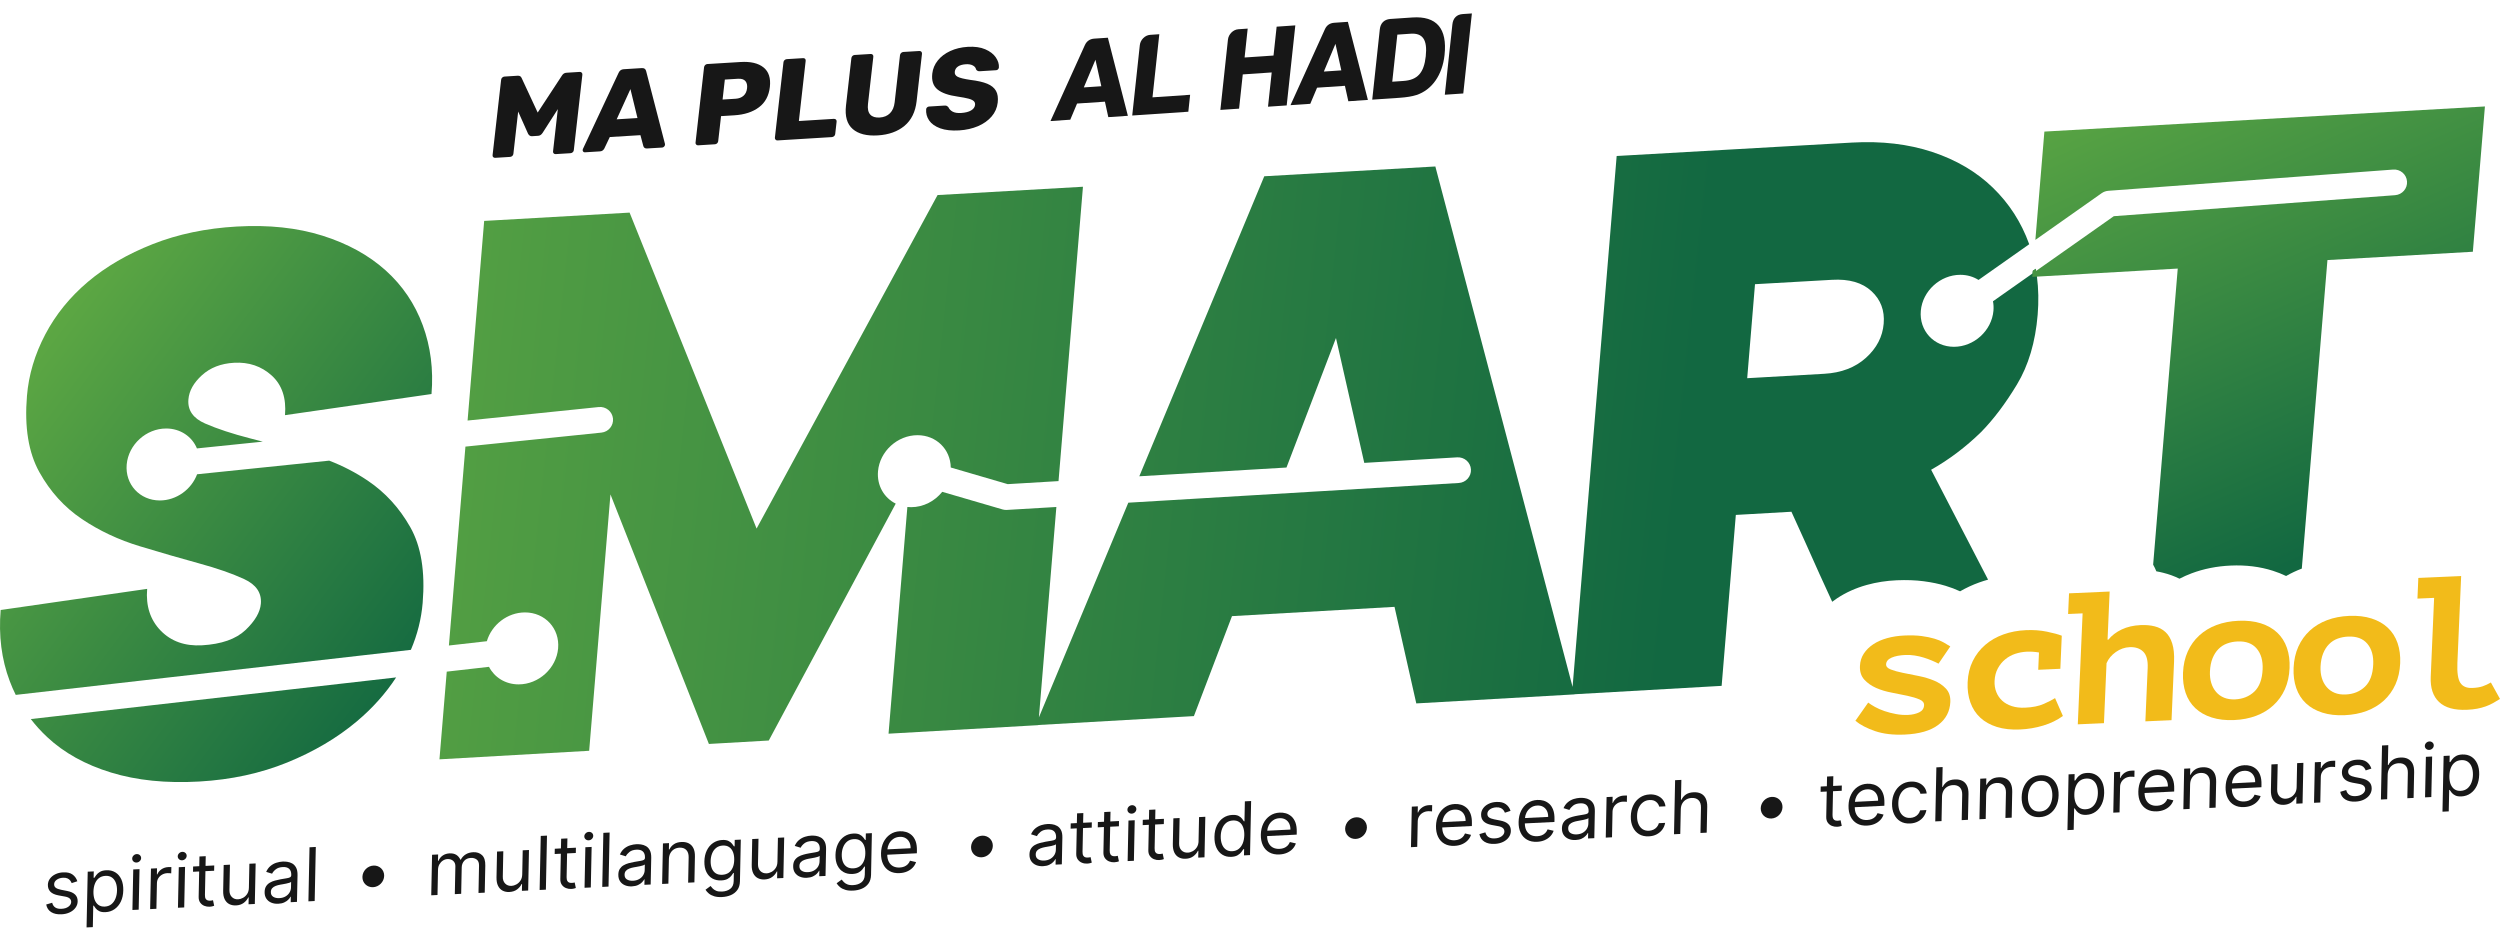 <svg width="93" height="35" viewBox="0 0 93 35" fill="none" xmlns="http://www.w3.org/2000/svg">
<g clip-path="url(#clip0_101_80)">
<path d="M2.494 33.143L2.27 33.099C2.181 33.081 2.116 33.057 2.075 33.025C2.033 32.994 2.013 32.95 2.014 32.892C2.016 32.827 2.047 32.772 2.11 32.727C2.172 32.682 2.25 32.657 2.343 32.652C2.41 32.649 2.466 32.657 2.509 32.676C2.552 32.696 2.586 32.721 2.61 32.753C2.635 32.785 2.654 32.818 2.666 32.852L2.877 32.783C2.843 32.677 2.783 32.594 2.699 32.533C2.614 32.471 2.497 32.444 2.347 32.452C2.24 32.457 2.145 32.48 2.06 32.522C1.975 32.563 1.908 32.618 1.858 32.686C1.808 32.754 1.783 32.83 1.781 32.915C1.779 33.019 1.81 33.104 1.873 33.17C1.936 33.236 2.037 33.282 2.175 33.308L2.427 33.354C2.503 33.368 2.559 33.392 2.595 33.426C2.631 33.46 2.649 33.503 2.648 33.555C2.646 33.62 2.613 33.677 2.548 33.726C2.483 33.776 2.396 33.803 2.287 33.808C2.192 33.813 2.115 33.797 2.057 33.759C1.999 33.721 1.96 33.662 1.941 33.582L1.719 33.648C1.743 33.775 1.805 33.869 1.905 33.931C2.005 33.993 2.132 34.02 2.287 34.012C2.405 34.007 2.509 33.982 2.598 33.938C2.688 33.895 2.758 33.837 2.809 33.767C2.861 33.696 2.887 33.618 2.889 33.532C2.891 33.426 2.859 33.342 2.794 33.278C2.729 33.214 2.629 33.169 2.494 33.143Z" fill="#171717"/>
<path d="M4.29 32.452C4.194 32.393 4.082 32.367 3.954 32.373C3.855 32.378 3.777 32.398 3.719 32.433C3.66 32.468 3.616 32.507 3.584 32.549C3.553 32.592 3.528 32.627 3.51 32.654L3.483 32.655L3.488 32.416L3.263 32.426L3.22 34.5L3.453 34.489L3.469 33.691L3.489 33.691C3.506 33.717 3.53 33.751 3.56 33.791C3.591 33.831 3.635 33.865 3.693 33.895C3.751 33.924 3.829 33.937 3.926 33.932C4.053 33.926 4.165 33.888 4.263 33.82C4.361 33.751 4.439 33.657 4.496 33.538C4.553 33.418 4.583 33.279 4.586 33.119C4.589 32.96 4.565 32.824 4.513 32.71C4.46 32.597 4.386 32.51 4.29 32.452ZM4.297 33.421C4.262 33.51 4.211 33.582 4.145 33.636C4.078 33.691 3.996 33.72 3.899 33.725C3.805 33.73 3.727 33.709 3.663 33.664C3.6 33.618 3.552 33.553 3.52 33.468C3.489 33.383 3.474 33.283 3.476 33.169C3.479 33.057 3.497 32.957 3.532 32.871C3.566 32.784 3.616 32.716 3.682 32.665C3.747 32.615 3.827 32.587 3.922 32.582C4.021 32.577 4.102 32.598 4.167 32.645C4.231 32.692 4.279 32.758 4.31 32.841C4.341 32.925 4.355 33.02 4.353 33.126C4.351 33.233 4.332 33.332 4.297 33.421Z" fill="#171717"/>
<path d="M4.926 33.851L5.159 33.84L5.19 32.332L4.957 32.343L4.926 33.851Z" fill="#171717"/>
<path d="M5.087 31.772C5.041 31.774 5.002 31.791 4.969 31.824C4.936 31.856 4.919 31.894 4.918 31.937C4.917 31.981 4.932 32.017 4.964 32.046C4.996 32.075 5.035 32.089 5.08 32.086C5.126 32.084 5.165 32.067 5.198 32.034C5.232 32.002 5.249 31.964 5.25 31.921C5.25 31.878 5.235 31.842 5.203 31.812C5.171 31.783 5.132 31.77 5.087 31.772V31.772Z" fill="#171717"/>
<path d="M6.253 32.256C6.162 32.261 6.08 32.288 6.006 32.338C5.933 32.388 5.882 32.451 5.853 32.527L5.837 32.528L5.841 32.3L5.616 32.311L5.585 33.819L5.818 33.807L5.838 32.853C5.839 32.785 5.857 32.723 5.891 32.668C5.926 32.613 5.972 32.569 6.03 32.536C6.088 32.503 6.154 32.484 6.228 32.481C6.259 32.479 6.288 32.48 6.316 32.483C6.344 32.486 6.362 32.488 6.37 32.489L6.375 32.254C6.362 32.253 6.342 32.253 6.317 32.254C6.291 32.254 6.27 32.255 6.253 32.256Z" fill="#171717"/>
<path d="M6.781 31.689C6.736 31.691 6.696 31.708 6.663 31.741C6.63 31.773 6.613 31.811 6.612 31.854C6.611 31.897 6.627 31.933 6.659 31.963C6.691 31.992 6.729 32.005 6.775 32.003C6.82 32.001 6.859 31.983 6.893 31.951C6.926 31.919 6.943 31.881 6.944 31.838C6.945 31.795 6.929 31.758 6.897 31.729C6.865 31.7 6.827 31.687 6.781 31.689V31.689Z" fill="#171717"/>
<path d="M6.62 33.768L6.853 33.757L6.884 32.248L6.651 32.26L6.62 33.768Z" fill="#171717"/>
<path d="M7.884 33.498C7.867 33.501 7.846 33.504 7.821 33.505C7.786 33.507 7.754 33.503 7.724 33.494C7.693 33.485 7.669 33.464 7.65 33.433C7.631 33.401 7.623 33.353 7.624 33.287L7.642 32.407L7.966 32.392L7.97 32.195L7.646 32.211L7.653 31.85L7.42 31.861L7.413 32.222L7.184 32.234L7.18 32.43L7.409 32.419L7.39 33.361C7.388 33.449 7.407 33.521 7.447 33.576C7.487 33.632 7.538 33.672 7.6 33.697C7.663 33.722 7.727 33.733 7.793 33.73C7.836 33.728 7.872 33.723 7.9 33.715C7.929 33.708 7.951 33.7 7.967 33.694L7.924 33.488C7.914 33.491 7.901 33.494 7.884 33.497L7.884 33.498Z" fill="#171717"/>
<path d="M9.259 33.022C9.257 33.117 9.235 33.195 9.192 33.258C9.15 33.321 9.098 33.369 9.037 33.401C8.977 33.434 8.917 33.451 8.859 33.454C8.763 33.459 8.684 33.43 8.623 33.367C8.562 33.305 8.533 33.219 8.535 33.109L8.554 32.166L8.321 32.178L8.302 33.136C8.299 33.264 8.318 33.37 8.358 33.452C8.399 33.534 8.455 33.594 8.528 33.632C8.601 33.669 8.685 33.686 8.779 33.682C8.894 33.676 8.989 33.645 9.065 33.588C9.141 33.531 9.198 33.463 9.235 33.385L9.251 33.384L9.246 33.639L9.479 33.628L9.51 32.12L9.277 32.131L9.259 33.022Z" fill="#171717"/>
<path d="M10.869 32.12C10.81 32.088 10.749 32.068 10.685 32.059C10.622 32.051 10.566 32.048 10.518 32.05C10.441 32.054 10.364 32.068 10.284 32.093C10.205 32.117 10.132 32.157 10.065 32.212C9.998 32.266 9.944 32.34 9.902 32.434L10.122 32.501C10.148 32.445 10.194 32.391 10.258 32.34C10.322 32.288 10.41 32.26 10.521 32.254C10.629 32.249 10.708 32.272 10.76 32.323C10.812 32.374 10.837 32.448 10.835 32.545V32.553C10.834 32.59 10.82 32.617 10.793 32.633C10.766 32.65 10.724 32.662 10.666 32.671C10.608 32.681 10.534 32.693 10.441 32.709C10.37 32.722 10.3 32.738 10.23 32.757C10.161 32.775 10.097 32.801 10.039 32.835C9.981 32.868 9.935 32.913 9.899 32.969C9.864 33.025 9.845 33.096 9.844 33.182C9.842 33.28 9.863 33.362 9.908 33.429C9.952 33.496 10.013 33.546 10.091 33.578C10.168 33.611 10.255 33.624 10.351 33.62C10.439 33.615 10.514 33.599 10.576 33.569C10.638 33.54 10.688 33.506 10.725 33.467C10.763 33.428 10.79 33.392 10.806 33.358L10.818 33.358L10.814 33.562L11.047 33.55L11.068 32.557C11.07 32.437 11.052 32.343 11.014 32.273C10.976 32.204 10.928 32.153 10.869 32.12L10.869 32.12ZM10.825 33.016C10.824 33.079 10.806 33.14 10.773 33.198C10.739 33.257 10.69 33.306 10.625 33.345C10.561 33.384 10.483 33.406 10.391 33.41C10.298 33.415 10.222 33.398 10.163 33.36C10.103 33.322 10.074 33.263 10.076 33.182C10.077 33.123 10.094 33.076 10.127 33.04C10.159 33.004 10.202 32.976 10.255 32.956C10.307 32.936 10.364 32.921 10.425 32.91C10.45 32.906 10.483 32.9 10.523 32.893C10.564 32.886 10.606 32.878 10.649 32.869C10.692 32.86 10.731 32.85 10.764 32.839C10.798 32.828 10.819 32.816 10.829 32.804L10.825 33.016Z" fill="#171717"/>
<path d="M11.473 33.53L11.706 33.518L11.748 31.507L11.514 31.519L11.473 33.53Z" fill="#171717"/>
<path d="M17.602 31.702C17.493 31.708 17.4 31.735 17.321 31.785C17.242 31.835 17.183 31.9 17.142 31.98L17.127 31.981C17.091 31.902 17.04 31.842 16.974 31.8C16.908 31.759 16.825 31.741 16.725 31.745C16.627 31.75 16.541 31.777 16.47 31.825C16.399 31.874 16.346 31.939 16.313 32.021L16.293 32.022L16.298 31.786L16.073 31.797L16.042 33.305L16.275 33.294L16.294 32.351C16.296 32.277 16.313 32.211 16.346 32.153C16.38 32.095 16.422 32.048 16.475 32.014C16.528 31.979 16.585 31.96 16.646 31.957C16.734 31.953 16.805 31.976 16.86 32.026C16.915 32.076 16.942 32.143 16.94 32.229L16.919 33.262L17.156 33.25L17.176 32.268C17.178 32.171 17.209 32.089 17.269 32.022C17.329 31.955 17.412 31.919 17.518 31.914C17.602 31.91 17.673 31.93 17.733 31.975C17.794 32.02 17.823 32.098 17.82 32.209L17.8 33.218L18.032 33.207L18.053 32.198C18.057 32.021 18.017 31.892 17.932 31.812C17.847 31.732 17.737 31.695 17.602 31.702L17.602 31.702Z" fill="#171717"/>
<path d="M19.427 32.523C19.425 32.617 19.404 32.696 19.361 32.759C19.319 32.822 19.267 32.869 19.206 32.902C19.145 32.934 19.086 32.952 19.028 32.955C18.931 32.959 18.852 32.93 18.792 32.868C18.731 32.806 18.701 32.719 18.704 32.61L18.723 31.667L18.49 31.678L18.47 32.637C18.468 32.765 18.486 32.87 18.527 32.952C18.567 33.034 18.624 33.094 18.697 33.132C18.77 33.17 18.854 33.187 18.948 33.182C19.063 33.176 19.158 33.145 19.234 33.088C19.31 33.031 19.367 32.964 19.404 32.885L19.42 32.884L19.415 33.139L19.648 33.128L19.678 31.62L19.445 31.631L19.427 32.523Z" fill="#171717"/>
<path d="M20.074 33.107L20.307 33.096L20.348 31.085L20.116 31.096L20.074 33.107Z" fill="#171717"/>
<path d="M21.338 32.837C21.322 32.84 21.301 32.843 21.275 32.844C21.241 32.846 21.209 32.842 21.178 32.833C21.148 32.824 21.123 32.803 21.104 32.772C21.086 32.74 21.077 32.692 21.078 32.626L21.096 31.747L21.42 31.731L21.424 31.534L21.1 31.55L21.108 31.189L20.875 31.2L20.867 31.561L20.638 31.573L20.634 31.769L20.863 31.758L20.844 32.7C20.842 32.788 20.861 32.86 20.901 32.915C20.941 32.971 20.992 33.011 21.055 33.036C21.117 33.061 21.181 33.072 21.247 33.069C21.29 33.067 21.326 33.062 21.355 33.054C21.383 33.047 21.405 33.04 21.421 33.033L21.378 32.827C21.368 32.83 21.355 32.833 21.338 32.837L21.338 32.837Z" fill="#171717"/>
<path d="M21.906 30.946C21.86 30.948 21.821 30.965 21.788 30.998C21.755 31.03 21.737 31.068 21.736 31.111C21.736 31.154 21.751 31.191 21.783 31.22C21.815 31.249 21.854 31.262 21.899 31.26C21.945 31.258 21.984 31.241 22.017 31.208C22.05 31.176 22.067 31.138 22.068 31.095C22.069 31.052 22.054 31.015 22.022 30.986C21.99 30.957 21.951 30.944 21.906 30.946V30.946Z" fill="#171717"/>
<path d="M21.745 33.025L21.978 33.014L22.009 31.506L21.776 31.517L21.745 33.025Z" fill="#171717"/>
<path d="M22.404 32.993L22.637 32.981L22.678 30.97L22.445 30.982L22.404 32.993Z" fill="#171717"/>
<path d="M24.027 31.474C23.968 31.442 23.907 31.421 23.843 31.413C23.78 31.405 23.724 31.402 23.675 31.404C23.599 31.408 23.521 31.422 23.442 31.447C23.363 31.471 23.29 31.511 23.223 31.565C23.156 31.62 23.102 31.694 23.06 31.787L23.28 31.855C23.306 31.799 23.352 31.745 23.416 31.693C23.48 31.642 23.568 31.613 23.679 31.608C23.787 31.603 23.866 31.626 23.918 31.677C23.97 31.728 23.995 31.802 23.993 31.898V31.906C23.992 31.944 23.978 31.971 23.951 31.987C23.924 32.003 23.882 32.016 23.824 32.025C23.767 32.034 23.692 32.047 23.599 32.063C23.528 32.076 23.458 32.091 23.388 32.11C23.319 32.129 23.255 32.155 23.197 32.189C23.139 32.222 23.093 32.267 23.057 32.322C23.022 32.378 23.003 32.449 23.002 32.535C23 32.634 23.021 32.716 23.066 32.783C23.11 32.85 23.171 32.899 23.249 32.932C23.326 32.964 23.413 32.978 23.509 32.973C23.597 32.969 23.672 32.952 23.734 32.923C23.796 32.894 23.846 32.86 23.883 32.821C23.921 32.782 23.948 32.745 23.965 32.712L23.976 32.711L23.972 32.915L24.205 32.904L24.226 31.91C24.228 31.791 24.21 31.696 24.172 31.627C24.134 31.557 24.086 31.506 24.027 31.474L24.027 31.474ZM23.983 32.37C23.982 32.433 23.964 32.493 23.93 32.552C23.897 32.611 23.848 32.659 23.783 32.698C23.719 32.737 23.641 32.759 23.549 32.764C23.456 32.768 23.38 32.752 23.32 32.714C23.261 32.676 23.232 32.616 23.234 32.536C23.235 32.477 23.252 32.43 23.285 32.394C23.317 32.358 23.36 32.33 23.413 32.31C23.465 32.29 23.522 32.275 23.583 32.264C23.608 32.259 23.641 32.254 23.681 32.247C23.722 32.24 23.764 32.232 23.807 32.223C23.85 32.214 23.889 32.204 23.922 32.193C23.956 32.181 23.977 32.17 23.987 32.157L23.983 32.37V32.37Z" fill="#171717"/>
<path d="M25.618 31.371C25.542 31.333 25.452 31.317 25.35 31.322C25.235 31.327 25.141 31.355 25.068 31.406C24.994 31.456 24.939 31.521 24.902 31.599L24.883 31.6L24.887 31.364L24.662 31.375L24.631 32.883L24.864 32.872L24.883 31.965C24.885 31.877 24.903 31.802 24.938 31.738C24.973 31.675 25.02 31.626 25.078 31.591C25.137 31.556 25.204 31.537 25.278 31.533C25.386 31.528 25.47 31.557 25.531 31.62C25.591 31.684 25.62 31.775 25.618 31.893L25.599 32.836L25.832 32.824L25.851 31.866C25.854 31.738 25.835 31.633 25.794 31.551C25.753 31.469 25.694 31.409 25.618 31.371H25.618Z" fill="#171717"/>
<path d="M27.327 31.484L27.303 31.485C27.287 31.459 27.263 31.427 27.233 31.388C27.203 31.348 27.158 31.314 27.101 31.284C27.043 31.255 26.965 31.242 26.866 31.247C26.739 31.254 26.626 31.291 26.527 31.359C26.428 31.427 26.35 31.519 26.293 31.637C26.236 31.755 26.206 31.891 26.203 32.045C26.2 32.202 26.225 32.334 26.279 32.441C26.333 32.549 26.408 32.629 26.504 32.682C26.6 32.734 26.709 32.758 26.832 32.752C26.93 32.747 27.009 32.728 27.068 32.694C27.127 32.66 27.172 32.622 27.205 32.58C27.237 32.538 27.262 32.503 27.279 32.475L27.299 32.474L27.293 32.78C27.29 32.906 27.249 33 27.168 33.063C27.087 33.126 26.985 33.16 26.863 33.166C26.771 33.17 26.698 33.161 26.642 33.137C26.587 33.113 26.543 33.084 26.511 33.05C26.48 33.016 26.454 32.986 26.433 32.959L26.245 33.098C26.276 33.149 26.317 33.196 26.37 33.24C26.422 33.283 26.489 33.317 26.57 33.342C26.65 33.366 26.747 33.376 26.859 33.37C26.98 33.364 27.09 33.34 27.19 33.297C27.29 33.254 27.37 33.19 27.431 33.105C27.492 33.021 27.523 32.914 27.526 32.784L27.558 31.233L27.332 31.244L27.328 31.483L27.327 31.484ZM27.256 32.276C27.221 32.357 27.171 32.421 27.106 32.467C27.04 32.512 26.961 32.537 26.867 32.542C26.77 32.547 26.689 32.528 26.624 32.486C26.56 32.444 26.512 32.383 26.48 32.305C26.449 32.226 26.434 32.135 26.436 32.03C26.438 31.928 26.456 31.834 26.491 31.748C26.525 31.663 26.575 31.594 26.642 31.541C26.708 31.488 26.791 31.459 26.89 31.454C26.985 31.45 27.064 31.469 27.127 31.513C27.191 31.557 27.238 31.62 27.269 31.701C27.301 31.783 27.315 31.878 27.313 31.986C27.311 32.098 27.292 32.194 27.257 32.276H27.256Z" fill="#171717"/>
<path d="M28.921 32.057C28.919 32.151 28.897 32.23 28.854 32.292C28.812 32.355 28.761 32.403 28.7 32.435C28.639 32.468 28.579 32.486 28.521 32.488C28.425 32.493 28.346 32.464 28.285 32.402C28.224 32.339 28.195 32.253 28.197 32.143L28.216 31.201L27.983 31.212L27.964 32.17C27.961 32.299 27.98 32.404 28.02 32.486C28.061 32.568 28.117 32.628 28.19 32.666C28.263 32.704 28.347 32.721 28.442 32.716C28.556 32.71 28.651 32.679 28.727 32.622C28.804 32.565 28.86 32.497 28.897 32.419L28.913 32.418L28.908 32.673L29.141 32.662L29.172 31.154L28.939 31.165L28.921 32.057Z" fill="#171717"/>
<path d="M30.531 31.155C30.472 31.122 30.411 31.102 30.348 31.093C30.284 31.085 30.228 31.082 30.18 31.085C30.103 31.088 30.026 31.102 29.947 31.127C29.867 31.152 29.794 31.191 29.727 31.246C29.66 31.3 29.606 31.374 29.564 31.468L29.784 31.536C29.811 31.479 29.856 31.425 29.92 31.374C29.985 31.322 30.072 31.294 30.183 31.288C30.291 31.283 30.37 31.306 30.422 31.357C30.474 31.408 30.499 31.482 30.497 31.579V31.587C30.496 31.624 30.482 31.651 30.455 31.668C30.428 31.684 30.386 31.697 30.328 31.706C30.271 31.715 30.196 31.727 30.103 31.744C30.032 31.756 29.962 31.772 29.893 31.791C29.823 31.809 29.759 31.836 29.701 31.869C29.643 31.903 29.597 31.947 29.561 32.003C29.526 32.059 29.507 32.13 29.506 32.216C29.504 32.314 29.525 32.397 29.57 32.464C29.614 32.53 29.675 32.58 29.753 32.612C29.831 32.645 29.917 32.659 30.013 32.654C30.102 32.65 30.177 32.633 30.238 32.604C30.3 32.575 30.35 32.54 30.387 32.501C30.425 32.462 30.452 32.426 30.469 32.392L30.48 32.392L30.476 32.596L30.709 32.585L30.73 31.591C30.732 31.471 30.714 31.377 30.676 31.307C30.638 31.238 30.59 31.187 30.531 31.154L30.531 31.155ZM30.487 32.05C30.486 32.113 30.468 32.174 30.435 32.233C30.401 32.291 30.352 32.34 30.288 32.379C30.223 32.418 30.145 32.44 30.053 32.444C29.96 32.449 29.884 32.432 29.825 32.394C29.765 32.356 29.736 32.297 29.738 32.217C29.739 32.158 29.756 32.11 29.789 32.074C29.821 32.038 29.864 32.01 29.917 31.991C29.97 31.971 30.026 31.955 30.087 31.944C30.112 31.94 30.145 31.934 30.185 31.927C30.226 31.92 30.268 31.913 30.311 31.903C30.355 31.894 30.393 31.884 30.426 31.873C30.46 31.862 30.481 31.85 30.492 31.838L30.487 32.05V32.05Z" fill="#171717"/>
<path d="M32.204 31.244L32.18 31.245C32.164 31.22 32.14 31.187 32.11 31.148C32.079 31.109 32.035 31.074 31.978 31.045C31.92 31.015 31.842 31.003 31.743 31.008C31.616 31.014 31.503 31.051 31.404 31.119C31.305 31.187 31.227 31.28 31.17 31.397C31.113 31.515 31.083 31.651 31.08 31.805C31.077 31.962 31.102 32.095 31.156 32.202C31.21 32.309 31.285 32.389 31.381 32.442C31.477 32.495 31.586 32.518 31.709 32.512C31.807 32.507 31.886 32.488 31.945 32.454C32.004 32.42 32.049 32.382 32.082 32.34C32.114 32.298 32.139 32.263 32.156 32.235L32.176 32.234L32.17 32.541C32.167 32.666 32.126 32.76 32.045 32.823C31.964 32.886 31.862 32.92 31.74 32.926C31.648 32.931 31.575 32.921 31.519 32.897C31.463 32.874 31.42 32.845 31.388 32.811C31.357 32.777 31.331 32.746 31.31 32.72L31.122 32.858C31.153 32.909 31.194 32.956 31.247 33C31.299 33.044 31.366 33.078 31.447 33.102C31.527 33.127 31.623 33.136 31.736 33.131C31.857 33.125 31.968 33.1 32.067 33.057C32.167 33.014 32.247 32.95 32.308 32.866C32.369 32.781 32.4 32.674 32.403 32.545L32.434 30.993L32.209 31.004L32.205 31.244L32.204 31.244ZM32.133 32.036C32.098 32.118 32.048 32.181 31.983 32.227C31.917 32.273 31.838 32.298 31.744 32.303C31.647 32.307 31.566 32.288 31.501 32.246C31.437 32.204 31.389 32.144 31.357 32.065C31.326 31.986 31.311 31.895 31.313 31.79C31.315 31.688 31.333 31.594 31.368 31.509C31.402 31.424 31.452 31.354 31.519 31.301C31.585 31.249 31.668 31.22 31.767 31.215C31.861 31.21 31.941 31.23 32.004 31.274C32.068 31.318 32.115 31.38 32.146 31.462C32.178 31.543 32.192 31.638 32.19 31.747C32.188 31.858 32.169 31.955 32.134 32.036H32.133Z" fill="#171717"/>
<path d="M33.914 31.067C33.852 31.012 33.783 30.973 33.706 30.95C33.63 30.928 33.552 30.919 33.473 30.923C33.336 30.929 33.216 30.968 33.112 31.04C33.008 31.111 32.927 31.208 32.867 31.328C32.808 31.45 32.777 31.587 32.774 31.741C32.771 31.896 32.796 32.03 32.851 32.143C32.906 32.257 32.985 32.343 33.089 32.402C33.193 32.462 33.319 32.488 33.465 32.48C33.567 32.475 33.66 32.455 33.743 32.419C33.826 32.383 33.896 32.335 33.953 32.275C34.011 32.215 34.052 32.147 34.077 32.07L33.853 32.018C33.832 32.071 33.803 32.116 33.766 32.153C33.729 32.19 33.686 32.218 33.636 32.238C33.586 32.258 33.53 32.269 33.469 32.272C33.375 32.277 33.293 32.26 33.222 32.223C33.152 32.185 33.098 32.128 33.06 32.051C33.025 31.981 33.007 31.896 33.006 31.796L34.107 31.742L34.109 31.644C34.112 31.503 34.096 31.386 34.06 31.291C34.025 31.197 33.976 31.122 33.914 31.067V31.067ZM33.011 31.597C33.017 31.526 33.036 31.459 33.068 31.396C33.105 31.321 33.158 31.26 33.227 31.211C33.295 31.162 33.376 31.136 33.469 31.131C33.553 31.127 33.626 31.142 33.687 31.178C33.748 31.213 33.795 31.264 33.828 31.329C33.861 31.394 33.876 31.469 33.874 31.554L33.011 31.596L33.011 31.597Z" fill="#171717"/>
<path d="M39.321 30.723C39.262 30.69 39.201 30.67 39.138 30.662C39.075 30.653 39.019 30.651 38.97 30.653C38.894 30.657 38.816 30.671 38.737 30.695C38.658 30.72 38.585 30.759 38.517 30.814C38.45 30.869 38.396 30.942 38.355 31.036L38.574 31.104C38.601 31.047 38.646 30.994 38.711 30.942C38.775 30.891 38.862 30.862 38.974 30.857C39.081 30.851 39.161 30.874 39.213 30.925C39.264 30.976 39.289 31.05 39.287 31.147V31.155C39.286 31.192 39.273 31.219 39.246 31.236C39.219 31.252 39.176 31.265 39.119 31.274C39.061 31.283 38.986 31.296 38.894 31.312C38.823 31.324 38.753 31.34 38.683 31.359C38.613 31.378 38.549 31.404 38.492 31.437C38.434 31.471 38.387 31.515 38.352 31.571C38.316 31.627 38.298 31.698 38.296 31.784C38.294 31.882 38.315 31.965 38.36 32.032C38.405 32.098 38.466 32.148 38.543 32.181C38.621 32.213 38.708 32.227 38.804 32.222C38.892 32.218 38.967 32.201 39.029 32.172C39.09 32.143 39.14 32.108 39.178 32.069C39.215 32.03 39.242 31.994 39.259 31.96L39.271 31.96L39.267 32.164L39.5 32.153L39.52 31.159C39.522 31.039 39.505 30.945 39.467 30.875C39.429 30.806 39.38 30.755 39.322 30.723L39.321 30.723ZM39.278 31.619C39.276 31.681 39.259 31.742 39.225 31.801C39.191 31.859 39.142 31.908 39.078 31.947C39.014 31.986 38.935 32.008 38.843 32.013C38.751 32.017 38.674 32.001 38.615 31.962C38.556 31.924 38.527 31.865 38.529 31.785C38.53 31.726 38.547 31.678 38.579 31.642C38.612 31.607 38.655 31.579 38.707 31.559C38.76 31.539 38.817 31.523 38.877 31.512C38.903 31.508 38.935 31.502 38.976 31.495C39.016 31.488 39.058 31.481 39.102 31.472C39.145 31.463 39.183 31.453 39.217 31.441C39.25 31.43 39.272 31.419 39.282 31.406L39.278 31.618V31.619Z" fill="#171717"/>
<path d="M40.531 31.894C40.514 31.898 40.493 31.9 40.467 31.901C40.433 31.903 40.401 31.899 40.37 31.89C40.34 31.881 40.315 31.86 40.297 31.829C40.278 31.797 40.269 31.749 40.27 31.683L40.288 30.804L40.612 30.788L40.616 30.591L40.292 30.607L40.3 30.246L40.067 30.257L40.059 30.619L39.831 30.63L39.827 30.826L40.056 30.815L40.036 31.758C40.034 31.845 40.053 31.917 40.094 31.972C40.134 32.028 40.185 32.068 40.247 32.093C40.309 32.119 40.373 32.129 40.439 32.126C40.483 32.124 40.519 32.119 40.547 32.111C40.575 32.104 40.597 32.097 40.614 32.09L40.57 31.884C40.56 31.887 40.547 31.89 40.531 31.894L40.531 31.894Z" fill="#171717"/>
<path d="M41.541 31.844C41.525 31.848 41.504 31.851 41.478 31.852C41.444 31.853 41.412 31.85 41.381 31.84C41.351 31.831 41.326 31.811 41.307 31.779C41.289 31.748 41.28 31.699 41.281 31.634L41.299 30.754L41.623 30.738L41.627 30.542L41.303 30.558L41.311 30.196L41.078 30.208L41.07 30.569L40.841 30.58L40.837 30.777L41.066 30.765L41.047 31.708C41.045 31.796 41.064 31.867 41.104 31.923C41.145 31.978 41.195 32.019 41.258 32.044C41.32 32.069 41.384 32.08 41.45 32.077C41.494 32.074 41.529 32.069 41.558 32.062C41.586 32.054 41.608 32.047 41.624 32.041L41.581 31.835C41.571 31.837 41.558 31.84 41.542 31.844L41.541 31.844Z" fill="#171717"/>
<path d="M42.109 29.953C42.063 29.956 42.024 29.973 41.991 30.005C41.958 30.038 41.941 30.075 41.94 30.119C41.939 30.162 41.954 30.198 41.986 30.227C42.018 30.256 42.057 30.27 42.102 30.268C42.148 30.265 42.187 30.248 42.22 30.216C42.254 30.183 42.271 30.146 42.272 30.102C42.273 30.059 42.257 30.023 42.225 29.994C42.193 29.965 42.154 29.951 42.109 29.953V29.953Z" fill="#171717"/>
<path d="M41.948 32.032L42.181 32.021L42.212 30.513L41.979 30.524L41.948 32.032Z" fill="#171717"/>
<path d="M43.212 31.762C43.195 31.766 43.174 31.768 43.149 31.77C43.114 31.771 43.082 31.767 43.052 31.758C43.021 31.749 42.997 31.729 42.978 31.697C42.959 31.666 42.951 31.617 42.952 31.552L42.97 30.672L43.294 30.656L43.298 30.46L42.974 30.476L42.981 30.114L42.748 30.126L42.741 30.487L42.512 30.498L42.508 30.695L42.737 30.683L42.718 31.626C42.716 31.714 42.735 31.785 42.775 31.841C42.815 31.896 42.866 31.937 42.928 31.962C42.991 31.987 43.055 31.998 43.121 31.994C43.164 31.992 43.2 31.987 43.228 31.98C43.257 31.972 43.279 31.965 43.295 31.958L43.252 31.753C43.242 31.755 43.229 31.758 43.212 31.762L43.212 31.762Z" fill="#171717"/>
<path d="M44.587 31.287C44.585 31.381 44.562 31.46 44.52 31.523C44.478 31.586 44.426 31.633 44.365 31.666C44.304 31.698 44.245 31.716 44.187 31.718C44.09 31.723 44.012 31.694 43.951 31.632C43.89 31.57 43.861 31.483 43.863 31.374L43.882 30.431L43.649 30.442L43.629 31.401C43.627 31.529 43.646 31.634 43.686 31.716C43.726 31.798 43.783 31.858 43.856 31.896C43.929 31.934 44.013 31.951 44.107 31.946C44.222 31.941 44.317 31.909 44.393 31.852C44.469 31.795 44.526 31.727 44.563 31.649L44.579 31.648L44.574 31.904L44.807 31.892L44.838 30.384L44.605 30.396L44.586 31.287H44.587Z" fill="#171717"/>
<path d="M46.294 30.552L46.274 30.553C46.258 30.528 46.235 30.495 46.205 30.456C46.175 30.416 46.132 30.382 46.075 30.352C46.018 30.323 45.94 30.31 45.841 30.315C45.714 30.321 45.6 30.359 45.502 30.427C45.403 30.495 45.325 30.589 45.268 30.708C45.211 30.827 45.181 30.966 45.178 31.125C45.174 31.284 45.199 31.421 45.251 31.535C45.303 31.65 45.377 31.736 45.473 31.795C45.568 31.854 45.679 31.881 45.805 31.875C45.903 31.87 45.981 31.85 46.04 31.815C46.099 31.779 46.145 31.74 46.178 31.697C46.21 31.654 46.236 31.618 46.253 31.59L46.281 31.588L46.276 31.82L46.501 31.809L46.542 29.798L46.309 29.81L46.294 30.552ZM46.231 31.37C46.196 31.458 46.145 31.528 46.08 31.58C46.014 31.632 45.935 31.66 45.841 31.665C45.744 31.67 45.663 31.648 45.599 31.6C45.534 31.552 45.486 31.485 45.455 31.399C45.423 31.313 45.409 31.217 45.411 31.109C45.413 31.003 45.431 30.907 45.466 30.82C45.5 30.733 45.55 30.663 45.617 30.609C45.683 30.556 45.766 30.527 45.865 30.522C45.96 30.517 46.039 30.537 46.102 30.582C46.166 30.626 46.213 30.689 46.244 30.773C46.276 30.856 46.29 30.954 46.288 31.066C46.285 31.18 46.267 31.281 46.231 31.37H46.231Z" fill="#171717"/>
<path d="M48.043 30.373C47.981 30.318 47.912 30.279 47.836 30.256C47.759 30.234 47.682 30.225 47.603 30.229C47.466 30.235 47.345 30.274 47.242 30.346C47.138 30.417 47.056 30.514 46.997 30.634C46.938 30.755 46.906 30.893 46.903 31.047C46.9 31.202 46.926 31.336 46.98 31.449C47.035 31.563 47.114 31.649 47.219 31.708C47.323 31.767 47.448 31.794 47.594 31.786C47.697 31.781 47.79 31.761 47.873 31.725C47.956 31.689 48.026 31.641 48.083 31.581C48.14 31.521 48.181 31.453 48.206 31.375L47.983 31.324C47.962 31.377 47.933 31.422 47.896 31.459C47.859 31.496 47.816 31.524 47.766 31.544C47.715 31.564 47.66 31.575 47.599 31.578C47.505 31.582 47.422 31.566 47.352 31.529C47.282 31.491 47.227 31.434 47.189 31.357C47.155 31.287 47.137 31.202 47.136 31.102L48.237 31.048L48.239 30.95C48.242 30.809 48.225 30.692 48.19 30.597C48.154 30.503 48.105 30.428 48.043 30.372V30.373ZM47.141 30.903C47.147 30.832 47.165 30.765 47.197 30.702C47.235 30.627 47.288 30.566 47.356 30.517C47.425 30.468 47.506 30.441 47.598 30.437C47.682 30.433 47.755 30.448 47.817 30.484C47.878 30.519 47.925 30.57 47.958 30.635C47.99 30.7 48.005 30.775 48.004 30.86L47.141 30.902L47.141 30.903Z" fill="#171717"/>
<path d="M53.155 29.952C53.064 29.956 52.982 29.984 52.909 30.034C52.835 30.084 52.784 30.147 52.755 30.223L52.739 30.224L52.744 29.996L52.519 30.007L52.488 31.515L52.721 31.503L52.74 30.549C52.742 30.481 52.759 30.419 52.794 30.364C52.828 30.309 52.874 30.265 52.932 30.232C52.991 30.199 53.057 30.18 53.13 30.177C53.161 30.175 53.191 30.176 53.219 30.179C53.246 30.182 53.264 30.184 53.272 30.185L53.277 29.95C53.264 29.949 53.245 29.949 53.219 29.95C53.193 29.95 53.172 29.951 53.155 29.952Z" fill="#171717"/>
<path d="M54.559 30.053C54.497 29.998 54.428 29.959 54.352 29.936C54.275 29.914 54.197 29.905 54.118 29.909C53.982 29.915 53.861 29.954 53.758 30.026C53.654 30.097 53.572 30.194 53.513 30.314C53.454 30.435 53.422 30.573 53.419 30.727C53.416 30.882 53.442 31.016 53.496 31.129C53.551 31.243 53.63 31.329 53.735 31.388C53.839 31.448 53.964 31.474 54.11 31.466C54.213 31.461 54.306 31.441 54.389 31.405C54.472 31.369 54.542 31.321 54.599 31.261C54.656 31.201 54.697 31.133 54.722 31.056L54.498 31.004C54.478 31.057 54.449 31.102 54.412 31.139C54.375 31.176 54.331 31.204 54.281 31.224C54.231 31.244 54.176 31.255 54.114 31.258C54.02 31.262 53.938 31.246 53.868 31.209C53.798 31.171 53.743 31.114 53.705 31.037C53.671 30.967 53.653 30.882 53.651 30.782L54.753 30.728L54.755 30.63C54.758 30.489 54.741 30.372 54.706 30.277C54.67 30.183 54.621 30.108 54.559 30.052V30.053ZM53.657 30.583C53.663 30.512 53.681 30.445 53.713 30.382C53.751 30.307 53.804 30.246 53.872 30.197C53.941 30.148 54.022 30.121 54.114 30.117C54.198 30.113 54.271 30.128 54.333 30.164C54.394 30.199 54.441 30.25 54.473 30.315C54.506 30.38 54.521 30.455 54.52 30.54L53.657 30.582L53.657 30.583Z" fill="#171717"/>
<path d="M55.81 30.524L55.586 30.48C55.497 30.462 55.432 30.438 55.39 30.406C55.349 30.375 55.329 30.331 55.33 30.273C55.331 30.208 55.363 30.153 55.425 30.108C55.488 30.063 55.566 30.038 55.658 30.033C55.726 30.03 55.782 30.038 55.825 30.057C55.867 30.077 55.901 30.102 55.926 30.134C55.951 30.166 55.969 30.199 55.982 30.233L56.192 30.164C56.158 30.058 56.099 29.975 56.014 29.914C55.93 29.852 55.813 29.825 55.663 29.833C55.556 29.838 55.46 29.861 55.376 29.903C55.291 29.944 55.224 29.999 55.174 30.067C55.124 30.135 55.098 30.211 55.097 30.296C55.094 30.4 55.125 30.485 55.188 30.551C55.252 30.617 55.353 30.663 55.491 30.689L55.743 30.735C55.819 30.749 55.874 30.773 55.911 30.807C55.947 30.841 55.964 30.884 55.963 30.936C55.962 31.001 55.929 31.058 55.864 31.107C55.798 31.157 55.712 31.184 55.603 31.189C55.508 31.194 55.431 31.177 55.373 31.14C55.315 31.102 55.276 31.043 55.256 30.963L55.034 31.029C55.059 31.156 55.121 31.25 55.221 31.312C55.321 31.374 55.448 31.401 55.603 31.393C55.721 31.387 55.824 31.363 55.914 31.319C56.004 31.276 56.074 31.218 56.125 31.148C56.176 31.077 56.203 30.999 56.204 30.913C56.206 30.807 56.175 30.723 56.11 30.659C56.045 30.595 55.945 30.55 55.81 30.524H55.81Z" fill="#171717"/>
<path d="M57.632 29.902C57.569 29.847 57.5 29.808 57.424 29.785C57.347 29.763 57.27 29.754 57.191 29.758C57.054 29.764 56.934 29.803 56.83 29.875C56.726 29.946 56.645 30.043 56.585 30.163C56.526 30.284 56.495 30.422 56.492 30.576C56.488 30.731 56.514 30.865 56.569 30.978C56.623 31.092 56.703 31.178 56.807 31.237C56.911 31.297 57.036 31.323 57.183 31.315C57.285 31.31 57.378 31.29 57.461 31.254C57.544 31.218 57.614 31.17 57.671 31.11C57.728 31.05 57.769 30.982 57.795 30.905L57.571 30.853C57.55 30.906 57.521 30.951 57.484 30.988C57.447 31.025 57.404 31.053 57.354 31.073C57.304 31.093 57.248 31.104 57.187 31.107C57.093 31.111 57.01 31.095 56.94 31.058C56.87 31.02 56.816 30.963 56.777 30.886C56.743 30.816 56.725 30.731 56.724 30.631L57.825 30.577L57.827 30.479C57.83 30.338 57.813 30.221 57.778 30.126C57.742 30.032 57.694 29.957 57.632 29.901V29.902ZM56.729 30.432C56.735 30.361 56.753 30.294 56.786 30.231C56.823 30.156 56.876 30.095 56.945 30.046C57.013 29.997 57.094 29.97 57.186 29.966C57.271 29.962 57.343 29.977 57.405 30.013C57.466 30.048 57.513 30.099 57.546 30.164C57.578 30.229 57.593 30.304 57.592 30.389L56.729 30.431L56.729 30.432Z" fill="#171717"/>
<path d="M59.129 29.75C59.071 29.717 59.009 29.697 58.946 29.689C58.883 29.68 58.827 29.677 58.778 29.68C58.702 29.684 58.624 29.698 58.545 29.722C58.466 29.747 58.393 29.786 58.326 29.841C58.259 29.895 58.204 29.97 58.163 30.063L58.382 30.131C58.409 30.074 58.455 30.02 58.519 29.969C58.583 29.918 58.671 29.889 58.782 29.884C58.889 29.878 58.969 29.901 59.021 29.952C59.073 30.003 59.098 30.077 59.096 30.174V30.182C59.095 30.22 59.081 30.246 59.054 30.263C59.027 30.279 58.985 30.292 58.927 30.301C58.869 30.31 58.794 30.323 58.702 30.339C58.631 30.351 58.561 30.367 58.491 30.386C58.422 30.404 58.358 30.431 58.3 30.464C58.242 30.498 58.195 30.542 58.16 30.598C58.125 30.654 58.106 30.725 58.104 30.811C58.102 30.909 58.124 30.992 58.168 31.059C58.213 31.125 58.274 31.175 58.352 31.207C58.429 31.24 58.516 31.254 58.612 31.249C58.7 31.245 58.775 31.228 58.837 31.199C58.899 31.17 58.948 31.136 58.986 31.096C59.024 31.057 59.051 31.021 59.067 30.987L59.079 30.987L59.075 31.191L59.308 31.18L59.328 30.186C59.331 30.066 59.313 29.972 59.275 29.902C59.237 29.833 59.188 29.782 59.13 29.75L59.129 29.75ZM59.086 30.645C59.085 30.708 59.067 30.769 59.033 30.828C59 30.886 58.95 30.935 58.886 30.974C58.822 31.013 58.744 31.035 58.652 31.04C58.559 31.044 58.483 31.027 58.423 30.989C58.364 30.951 58.335 30.892 58.337 30.812C58.338 30.753 58.355 30.705 58.388 30.669C58.42 30.634 58.463 30.605 58.515 30.586C58.568 30.566 58.625 30.55 58.686 30.54C58.711 30.535 58.743 30.529 58.784 30.522C58.825 30.515 58.867 30.508 58.91 30.498C58.953 30.489 58.991 30.479 59.025 30.468C59.058 30.457 59.08 30.445 59.09 30.433L59.086 30.645Z" fill="#171717"/>
<path d="M60.401 29.596C60.31 29.601 60.228 29.628 60.155 29.678C60.082 29.728 60.03 29.791 60.001 29.867L59.985 29.868L59.99 29.64L59.765 29.651L59.734 31.159L59.967 31.147L59.986 30.193C59.988 30.125 60.006 30.064 60.04 30.009C60.074 29.953 60.121 29.91 60.179 29.876C60.237 29.843 60.303 29.825 60.377 29.821C60.408 29.82 60.437 29.82 60.465 29.823C60.493 29.826 60.511 29.828 60.519 29.83L60.524 29.594C60.511 29.593 60.491 29.593 60.465 29.594C60.44 29.595 60.418 29.595 60.401 29.596Z" fill="#171717"/>
<path d="M61.125 29.843C61.194 29.792 61.274 29.765 61.364 29.761C61.467 29.756 61.548 29.778 61.608 29.829C61.668 29.879 61.706 29.938 61.722 30.006L61.956 29.995C61.944 29.901 61.912 29.82 61.859 29.752C61.806 29.684 61.737 29.633 61.652 29.598C61.567 29.562 61.471 29.548 61.365 29.553C61.228 29.559 61.108 29.599 61.004 29.67C60.9 29.741 60.819 29.837 60.759 29.958C60.7 30.078 60.669 30.215 60.666 30.368C60.662 30.519 60.687 30.651 60.74 30.765C60.793 30.88 60.87 30.968 60.972 31.03C61.073 31.091 61.195 31.119 61.337 31.112C61.449 31.106 61.548 31.081 61.633 31.035C61.718 30.989 61.788 30.93 61.841 30.856C61.894 30.782 61.928 30.701 61.943 30.611L61.71 30.622C61.694 30.678 61.669 30.727 61.634 30.767C61.599 30.808 61.557 30.841 61.507 30.864C61.457 30.887 61.402 30.9 61.341 30.904C61.249 30.908 61.169 30.888 61.102 30.844C61.035 30.799 60.984 30.735 60.949 30.65C60.913 30.566 60.897 30.465 60.899 30.349C60.901 30.235 60.922 30.134 60.962 30.048C61.002 29.961 61.056 29.893 61.125 29.843L61.125 29.843Z" fill="#171717"/>
<path d="M63.274 29.52C63.197 29.483 63.107 29.467 63.004 29.472C62.884 29.478 62.789 29.506 62.716 29.555C62.644 29.605 62.589 29.67 62.552 29.749L62.532 29.75L62.547 29.012L62.314 29.023L62.273 31.034L62.506 31.023L62.525 30.115C62.527 30.028 62.545 29.952 62.581 29.889C62.617 29.826 62.665 29.777 62.726 29.742C62.787 29.707 62.856 29.687 62.932 29.684C63.042 29.678 63.127 29.707 63.188 29.77C63.249 29.832 63.278 29.924 63.276 30.043L63.257 30.986L63.489 30.975L63.509 30.016C63.512 29.887 63.492 29.781 63.451 29.699C63.41 29.617 63.351 29.558 63.274 29.52V29.52Z" fill="#171717"/>
<path d="M68.43 30.523C68.414 30.527 68.392 30.53 68.367 30.531C68.333 30.532 68.3 30.529 68.27 30.52C68.24 30.51 68.215 30.49 68.196 30.458C68.178 30.427 68.169 30.378 68.17 30.313L68.188 29.433L68.512 29.417L68.516 29.221L68.192 29.237L68.2 28.875L67.967 28.887L67.959 29.248L67.73 29.259L67.726 29.456L67.955 29.445L67.936 30.387C67.934 30.475 67.953 30.546 67.993 30.602C68.033 30.657 68.084 30.698 68.147 30.723C68.209 30.748 68.273 30.759 68.339 30.756C68.382 30.753 68.418 30.749 68.447 30.741C68.475 30.733 68.497 30.726 68.513 30.72L68.47 30.514C68.46 30.516 68.447 30.519 68.43 30.523L68.43 30.523Z" fill="#171717"/>
<path d="M69.905 29.299C69.843 29.244 69.774 29.205 69.697 29.183C69.621 29.16 69.543 29.151 69.464 29.155C69.327 29.161 69.207 29.201 69.103 29.272C68.999 29.343 68.918 29.44 68.859 29.561C68.799 29.682 68.768 29.819 68.765 29.974C68.762 30.128 68.787 30.262 68.842 30.375C68.897 30.489 68.976 30.575 69.08 30.634C69.185 30.694 69.31 30.72 69.456 30.712C69.559 30.707 69.651 30.687 69.734 30.651C69.817 30.616 69.887 30.567 69.945 30.507C70.002 30.448 70.043 30.379 70.068 30.302L69.844 30.25C69.823 30.303 69.794 30.348 69.758 30.385C69.721 30.422 69.677 30.45 69.627 30.47C69.577 30.49 69.521 30.501 69.46 30.504C69.366 30.509 69.284 30.492 69.214 30.455C69.143 30.417 69.089 30.36 69.051 30.283C69.016 30.213 68.998 30.128 68.997 30.028L70.098 29.974L70.1 29.876C70.103 29.735 70.087 29.618 70.051 29.523C70.016 29.429 69.967 29.354 69.905 29.299L69.905 29.299ZM69.003 29.829C69.008 29.759 69.027 29.692 69.059 29.628C69.097 29.553 69.15 29.492 69.218 29.443C69.287 29.394 69.367 29.368 69.46 29.363C69.544 29.359 69.617 29.374 69.678 29.41C69.74 29.445 69.787 29.496 69.819 29.561C69.852 29.626 69.867 29.701 69.865 29.786L69.002 29.829L69.003 29.829Z" fill="#171717"/>
<path d="M70.843 29.365C70.912 29.315 70.992 29.288 71.083 29.283C71.186 29.278 71.267 29.301 71.327 29.351C71.386 29.401 71.425 29.461 71.441 29.529L71.674 29.517C71.663 29.424 71.63 29.343 71.577 29.275C71.524 29.207 71.455 29.155 71.37 29.12C71.285 29.085 71.19 29.07 71.083 29.075C70.947 29.082 70.826 29.121 70.722 29.193C70.619 29.264 70.537 29.36 70.478 29.48C70.418 29.601 70.387 29.737 70.384 29.89C70.381 30.041 70.406 30.174 70.459 30.288C70.512 30.402 70.589 30.491 70.69 30.552C70.792 30.614 70.913 30.641 71.055 30.634C71.167 30.629 71.266 30.603 71.351 30.557C71.437 30.512 71.506 30.452 71.559 30.378C71.612 30.305 71.647 30.223 71.661 30.134L71.428 30.145C71.413 30.201 71.388 30.249 71.353 30.29C71.318 30.331 71.275 30.363 71.225 30.387C71.175 30.41 71.12 30.423 71.06 30.426C70.968 30.431 70.888 30.411 70.821 30.366C70.754 30.322 70.702 30.257 70.667 30.173C70.632 30.088 70.615 29.988 70.618 29.871C70.62 29.757 70.641 29.657 70.68 29.57C70.72 29.484 70.774 29.415 70.843 29.365L70.843 29.365Z" fill="#171717"/>
<path d="M72.992 29.043C72.915 29.006 72.825 28.99 72.722 28.995C72.603 29 72.507 29.028 72.435 29.078C72.362 29.128 72.308 29.192 72.27 29.272L72.251 29.273L72.266 28.534L72.033 28.546L71.992 30.556L72.225 30.545L72.243 29.638C72.245 29.55 72.264 29.475 72.3 29.412C72.335 29.348 72.384 29.299 72.445 29.264C72.506 29.229 72.574 29.21 72.651 29.206C72.76 29.201 72.846 29.229 72.907 29.292C72.968 29.355 72.997 29.446 72.994 29.566L72.975 30.509L73.208 30.497L73.228 29.539C73.23 29.409 73.211 29.303 73.169 29.222C73.128 29.14 73.069 29.08 72.992 29.043V29.043Z" fill="#171717"/>
<path d="M74.621 28.964C74.545 28.926 74.456 28.91 74.353 28.915C74.238 28.92 74.144 28.948 74.071 28.999C73.998 29.049 73.942 29.113 73.905 29.192L73.886 29.193L73.891 28.957L73.665 28.968L73.635 30.476L73.868 30.465L73.886 29.558C73.888 29.47 73.906 29.395 73.941 29.331C73.976 29.268 74.023 29.219 74.082 29.184C74.14 29.149 74.207 29.13 74.281 29.126C74.389 29.121 74.474 29.15 74.534 29.213C74.594 29.277 74.624 29.368 74.621 29.486L74.602 30.428L74.835 30.417L74.855 29.459C74.857 29.331 74.838 29.225 74.797 29.143C74.756 29.061 74.697 29.001 74.621 28.964H74.621Z" fill="#171717"/>
<path d="M76.267 28.918C76.165 28.858 76.046 28.831 75.909 28.838C75.772 28.845 75.651 28.883 75.547 28.953C75.443 29.023 75.361 29.118 75.301 29.238C75.241 29.358 75.209 29.496 75.206 29.654C75.203 29.809 75.229 29.944 75.284 30.058C75.339 30.171 75.418 30.258 75.519 30.318C75.621 30.378 75.74 30.404 75.877 30.397C76.014 30.391 76.135 30.352 76.239 30.282C76.343 30.213 76.425 30.118 76.485 29.999C76.545 29.879 76.577 29.742 76.58 29.586C76.584 29.429 76.558 29.293 76.502 29.179C76.447 29.064 76.369 28.978 76.267 28.918L76.267 28.918ZM76.293 29.881C76.259 29.969 76.208 30.041 76.14 30.097C76.071 30.153 75.985 30.184 75.881 30.189C75.777 30.194 75.692 30.172 75.626 30.122C75.56 30.073 75.512 30.005 75.481 29.921C75.451 29.836 75.437 29.743 75.439 29.642C75.441 29.541 75.459 29.447 75.493 29.358C75.527 29.269 75.578 29.197 75.646 29.14C75.715 29.083 75.801 29.052 75.905 29.047C76.008 29.041 76.094 29.064 76.16 29.114C76.226 29.165 76.274 29.233 76.304 29.318C76.335 29.404 76.349 29.497 76.347 29.598C76.345 29.698 76.327 29.793 76.293 29.881L76.293 29.881Z" fill="#171717"/>
<path d="M77.978 28.832C77.882 28.773 77.77 28.747 77.643 28.753C77.544 28.758 77.465 28.778 77.407 28.813C77.349 28.848 77.304 28.887 77.273 28.929C77.241 28.972 77.216 29.007 77.199 29.034L77.171 29.035L77.176 28.796L76.951 28.806L76.909 30.88L77.141 30.869L77.158 30.072L77.178 30.071C77.194 30.097 77.218 30.131 77.249 30.171C77.279 30.211 77.324 30.245 77.382 30.275C77.44 30.304 77.517 30.317 77.615 30.312C77.741 30.306 77.853 30.268 77.951 30.2C78.05 30.131 78.127 30.037 78.184 29.918C78.241 29.798 78.271 29.659 78.275 29.499C78.278 29.34 78.253 29.204 78.201 29.09C78.149 28.977 78.075 28.89 77.978 28.832H77.978ZM77.986 29.801C77.95 29.89 77.9 29.962 77.833 30.016C77.767 30.071 77.685 30.1 77.587 30.105C77.494 30.11 77.415 30.089 77.352 30.044C77.288 29.998 77.241 29.933 77.209 29.848C77.177 29.763 77.162 29.663 77.165 29.549C77.167 29.437 77.185 29.337 77.22 29.251C77.255 29.164 77.305 29.096 77.37 29.045C77.436 28.995 77.516 28.967 77.611 28.962C77.709 28.957 77.791 28.978 77.855 29.025C77.92 29.072 77.968 29.137 77.998 29.221C78.029 29.305 78.043 29.4 78.041 29.506C78.039 29.614 78.02 29.712 77.985 29.801H77.986Z" fill="#171717"/>
<path d="M79.281 28.669C79.191 28.673 79.109 28.7 79.035 28.75C78.962 28.8 78.911 28.863 78.881 28.939L78.866 28.94L78.87 28.712L78.645 28.723L78.614 30.231L78.847 30.22L78.867 29.265C78.868 29.197 78.886 29.136 78.92 29.081C78.955 29.026 79.001 28.982 79.059 28.948C79.117 28.915 79.183 28.897 79.257 28.893C79.288 28.892 79.317 28.892 79.345 28.895C79.373 28.898 79.391 28.9 79.399 28.902L79.404 28.666C79.391 28.666 79.371 28.666 79.346 28.666C79.32 28.667 79.299 28.668 79.281 28.669Z" fill="#171717"/>
<path d="M80.686 28.77C80.624 28.714 80.554 28.675 80.478 28.653C80.401 28.631 80.324 28.621 80.245 28.625C80.108 28.632 79.988 28.671 79.884 28.742C79.78 28.814 79.699 28.91 79.639 29.031C79.58 29.152 79.549 29.29 79.546 29.444C79.542 29.599 79.568 29.733 79.623 29.846C79.677 29.959 79.757 30.046 79.861 30.105C79.965 30.164 80.091 30.19 80.237 30.183C80.339 30.178 80.432 30.157 80.515 30.122C80.598 30.086 80.668 30.038 80.725 29.978C80.782 29.918 80.823 29.849 80.849 29.772L80.625 29.72C80.604 29.774 80.575 29.819 80.538 29.855C80.501 29.892 80.458 29.921 80.408 29.94C80.358 29.96 80.302 29.971 80.241 29.974C80.147 29.979 80.064 29.963 79.994 29.925C79.924 29.888 79.87 29.831 79.832 29.754C79.797 29.684 79.779 29.599 79.778 29.499L80.879 29.445L80.881 29.346C80.884 29.206 80.867 29.088 80.832 28.994C80.796 28.899 80.748 28.824 80.686 28.769L80.686 28.77ZM79.783 29.299C79.789 29.229 79.808 29.162 79.84 29.098C79.877 29.024 79.93 28.962 79.999 28.913C80.067 28.864 80.148 28.838 80.24 28.833C80.325 28.829 80.397 28.845 80.459 28.88C80.52 28.916 80.567 28.966 80.6 29.031C80.632 29.096 80.648 29.172 80.646 29.257L79.783 29.299L79.783 29.299Z" fill="#171717"/>
<path d="M82.207 28.591C82.131 28.553 82.042 28.537 81.939 28.542C81.825 28.547 81.731 28.576 81.657 28.626C81.584 28.676 81.528 28.741 81.491 28.819L81.472 28.82L81.477 28.584L81.251 28.595L81.221 30.103L81.454 30.092L81.472 29.185C81.474 29.097 81.492 29.022 81.527 28.958C81.562 28.895 81.609 28.846 81.668 28.811C81.726 28.776 81.793 28.757 81.868 28.753C81.975 28.748 82.06 28.777 82.12 28.84C82.18 28.904 82.21 28.995 82.207 29.113L82.188 30.056L82.421 30.044L82.441 29.086C82.443 28.958 82.424 28.853 82.383 28.771C82.342 28.689 82.283 28.629 82.207 28.591H82.207Z" fill="#171717"/>
<path d="M83.932 28.61C83.87 28.555 83.801 28.516 83.724 28.493C83.648 28.471 83.57 28.462 83.491 28.466C83.354 28.472 83.234 28.512 83.13 28.583C83.026 28.654 82.945 28.751 82.885 28.872C82.826 28.992 82.795 29.13 82.792 29.285C82.789 29.439 82.814 29.573 82.869 29.686C82.924 29.8 83.003 29.886 83.107 29.945C83.212 30.005 83.337 30.031 83.483 30.023C83.585 30.018 83.678 29.998 83.761 29.962C83.844 29.926 83.914 29.878 83.971 29.818C84.028 29.758 84.07 29.69 84.095 29.613L83.871 29.561C83.85 29.614 83.821 29.659 83.784 29.696C83.748 29.733 83.704 29.761 83.654 29.781C83.604 29.801 83.548 29.812 83.487 29.815C83.393 29.82 83.311 29.803 83.24 29.766C83.17 29.728 83.116 29.671 83.078 29.594C83.043 29.524 83.025 29.439 83.024 29.339L84.125 29.285L84.127 29.187C84.13 29.046 84.114 28.929 84.078 28.834C84.043 28.74 83.994 28.665 83.932 28.61L83.932 28.61ZM83.029 29.14C83.035 29.07 83.054 29.003 83.086 28.939C83.124 28.864 83.177 28.803 83.245 28.754C83.313 28.705 83.394 28.678 83.487 28.674C83.571 28.67 83.644 28.685 83.705 28.721C83.766 28.756 83.813 28.807 83.846 28.872C83.879 28.937 83.894 29.012 83.892 29.097L83.029 29.14L83.029 29.14Z" fill="#171717"/>
<path d="M85.435 29.28C85.433 29.375 85.411 29.453 85.368 29.516C85.326 29.579 85.275 29.627 85.214 29.659C85.153 29.692 85.094 29.709 85.035 29.712C84.939 29.717 84.86 29.688 84.799 29.625C84.738 29.563 84.709 29.477 84.711 29.367L84.73 28.425L84.497 28.436L84.478 29.394C84.475 29.522 84.494 29.628 84.534 29.71C84.575 29.792 84.631 29.852 84.704 29.89C84.777 29.927 84.861 29.944 84.956 29.94C85.07 29.934 85.166 29.903 85.242 29.846C85.318 29.789 85.374 29.721 85.412 29.642L85.427 29.642L85.422 29.897L85.655 29.886L85.686 28.378L85.453 28.389L85.435 29.28H85.435Z" fill="#171717"/>
<path d="M86.749 28.302C86.658 28.306 86.576 28.333 86.503 28.383C86.429 28.433 86.378 28.497 86.349 28.572L86.333 28.573L86.338 28.345L86.113 28.356L86.082 29.864L86.315 29.853L86.334 28.899C86.336 28.831 86.353 28.769 86.388 28.714C86.422 28.659 86.468 28.615 86.527 28.582C86.585 28.548 86.651 28.53 86.725 28.526C86.755 28.525 86.785 28.526 86.813 28.528C86.841 28.531 86.858 28.534 86.866 28.535L86.871 28.299C86.858 28.299 86.839 28.299 86.813 28.299C86.787 28.3 86.766 28.301 86.749 28.302Z" fill="#171717"/>
<path d="M87.832 28.951L87.608 28.907C87.519 28.889 87.454 28.864 87.413 28.833C87.371 28.802 87.351 28.757 87.352 28.7C87.353 28.635 87.385 28.58 87.448 28.535C87.51 28.489 87.588 28.465 87.68 28.46C87.748 28.457 87.804 28.465 87.847 28.484C87.89 28.504 87.924 28.529 87.948 28.561C87.973 28.593 87.991 28.626 88.004 28.66L88.215 28.591C88.18 28.485 88.121 28.402 88.037 28.34C87.952 28.279 87.835 28.252 87.685 28.26C87.578 28.265 87.483 28.288 87.398 28.33C87.313 28.371 87.246 28.426 87.196 28.494C87.146 28.561 87.121 28.638 87.119 28.723C87.117 28.827 87.147 28.912 87.211 28.978C87.274 29.044 87.375 29.09 87.513 29.116L87.765 29.162C87.841 29.176 87.897 29.2 87.933 29.234C87.969 29.268 87.987 29.311 87.986 29.363C87.984 29.428 87.951 29.485 87.886 29.534C87.821 29.583 87.734 29.611 87.625 29.616C87.53 29.621 87.453 29.604 87.395 29.567C87.337 29.529 87.298 29.47 87.279 29.39L87.056 29.456C87.081 29.583 87.143 29.677 87.243 29.739C87.343 29.801 87.47 29.828 87.625 29.82C87.743 29.814 87.847 29.79 87.936 29.746C88.026 29.702 88.096 29.645 88.147 29.575C88.198 29.504 88.225 29.426 88.227 29.339C88.229 29.234 88.197 29.149 88.132 29.086C88.067 29.022 87.967 28.977 87.832 28.951H87.832Z" fill="#171717"/>
<path d="M89.57 28.228C89.493 28.191 89.403 28.175 89.3 28.18C89.181 28.186 89.085 28.214 89.013 28.264C88.941 28.313 88.886 28.378 88.849 28.457L88.829 28.458L88.844 27.72L88.611 27.732L88.57 29.742L88.803 29.731L88.821 28.824C88.823 28.736 88.842 28.661 88.878 28.597C88.913 28.534 88.962 28.485 89.023 28.45C89.084 28.415 89.152 28.396 89.229 28.392C89.338 28.387 89.424 28.415 89.485 28.478C89.546 28.541 89.575 28.632 89.572 28.752L89.553 29.694L89.786 29.683L89.806 28.725C89.808 28.595 89.789 28.489 89.748 28.407C89.706 28.325 89.647 28.266 89.57 28.229V28.228Z" fill="#171717"/>
<path d="M90.373 27.582C90.328 27.584 90.288 27.602 90.255 27.634C90.222 27.667 90.205 27.704 90.204 27.748C90.203 27.791 90.219 27.827 90.251 27.856C90.283 27.886 90.322 27.899 90.367 27.897C90.412 27.895 90.452 27.877 90.485 27.845C90.518 27.812 90.535 27.775 90.536 27.732C90.537 27.688 90.522 27.652 90.49 27.623C90.457 27.594 90.419 27.58 90.373 27.582V27.582Z" fill="#171717"/>
<path d="M90.212 29.662L90.445 29.65L90.476 28.142L90.243 28.154L90.212 29.662Z" fill="#171717"/>
<path d="M92.153 28.405C92.1 28.291 92.026 28.205 91.93 28.146C91.834 28.088 91.722 28.061 91.594 28.067C91.496 28.072 91.417 28.092 91.359 28.128C91.3 28.163 91.256 28.202 91.224 28.244C91.193 28.286 91.168 28.321 91.15 28.348L91.123 28.35L91.128 28.11L90.903 28.121L90.86 30.195L91.093 30.183L91.11 29.386L91.129 29.385C91.146 29.412 91.17 29.445 91.2 29.485C91.231 29.525 91.275 29.56 91.334 29.589C91.391 29.619 91.469 29.631 91.566 29.627C91.693 29.62 91.805 29.583 91.903 29.514C92.001 29.446 92.079 29.352 92.136 29.232C92.193 29.113 92.223 28.973 92.226 28.813C92.23 28.655 92.205 28.519 92.153 28.405H92.153ZM91.937 29.115C91.902 29.204 91.852 29.276 91.785 29.331C91.718 29.385 91.636 29.415 91.539 29.42C91.445 29.424 91.367 29.404 91.303 29.358C91.24 29.313 91.192 29.247 91.16 29.163C91.129 29.077 91.114 28.978 91.116 28.864C91.119 28.751 91.137 28.652 91.172 28.565C91.206 28.479 91.256 28.411 91.322 28.36C91.387 28.309 91.467 28.282 91.562 28.277C91.661 28.272 91.743 28.293 91.807 28.34C91.871 28.387 91.919 28.452 91.95 28.536C91.981 28.62 91.995 28.715 91.993 28.821C91.991 28.928 91.972 29.026 91.937 29.115Z" fill="#171717"/>
<path d="M13.895 32.199C13.671 32.21 13.486 32.399 13.482 32.621C13.477 32.844 13.654 33.015 13.878 33.004C14.101 32.993 14.286 32.804 14.291 32.582C14.296 32.359 14.118 32.188 13.895 32.199Z" fill="#171717"/>
<path d="M36.536 31.087C36.313 31.098 36.128 31.287 36.123 31.509C36.119 31.732 36.296 31.903 36.52 31.892C36.743 31.881 36.928 31.692 36.933 31.469C36.938 31.247 36.76 31.076 36.536 31.087Z" fill="#171717"/>
<path d="M50.452 30.403C50.229 30.414 50.044 30.603 50.039 30.826C50.035 31.048 50.212 31.219 50.436 31.208C50.659 31.197 50.844 31.008 50.849 30.786C50.853 30.564 50.676 30.392 50.452 30.403Z" fill="#171717"/>
<path d="M65.912 29.644C65.689 29.655 65.504 29.844 65.499 30.066C65.495 30.288 65.672 30.46 65.896 30.449C66.119 30.438 66.304 30.249 66.309 30.026C66.313 29.804 66.136 29.633 65.912 29.644Z" fill="#171717"/>
<path d="M71.576 26.234C71.58 26.14 71.522 26.068 71.403 26.018C71.283 25.967 71.134 25.922 70.957 25.884C70.779 25.845 70.584 25.806 70.372 25.766C70.16 25.727 69.966 25.668 69.79 25.59C69.614 25.512 69.468 25.409 69.351 25.281C69.235 25.153 69.181 24.985 69.19 24.775C69.198 24.602 69.245 24.449 69.333 24.315C69.421 24.18 69.538 24.065 69.684 23.968C69.83 23.87 70.003 23.794 70.201 23.739C70.401 23.683 70.615 23.651 70.844 23.641C71.089 23.63 71.302 23.637 71.486 23.661C71.669 23.686 71.828 23.718 71.963 23.759C72.098 23.799 72.213 23.847 72.308 23.901C72.402 23.955 72.484 24.003 72.551 24.047L72.113 24.688C72.04 24.649 71.956 24.61 71.86 24.57C71.765 24.53 71.665 24.493 71.559 24.461C71.453 24.428 71.342 24.403 71.226 24.385C71.11 24.367 70.995 24.36 70.88 24.365C70.671 24.374 70.5 24.407 70.368 24.464C70.236 24.522 70.168 24.604 70.163 24.711C70.16 24.795 70.218 24.86 70.338 24.905C70.458 24.952 70.607 24.993 70.784 25.029C70.962 25.066 71.157 25.105 71.369 25.146C71.581 25.188 71.775 25.246 71.951 25.32C72.127 25.393 72.273 25.493 72.39 25.618C72.506 25.743 72.561 25.908 72.552 26.114C72.536 26.468 72.386 26.753 72.1 26.968C71.815 27.183 71.4 27.302 70.857 27.326C70.428 27.345 70.06 27.302 69.753 27.197C69.447 27.092 69.202 26.964 69.02 26.814L69.497 26.136C69.559 26.185 69.643 26.238 69.748 26.297C69.852 26.355 69.97 26.406 70.103 26.452C70.235 26.497 70.377 26.534 70.528 26.562C70.678 26.591 70.828 26.601 70.978 26.595C71.138 26.588 71.276 26.556 71.393 26.5C71.51 26.443 71.571 26.354 71.576 26.233L71.576 26.234Z" fill="#F2BB1A"/>
<path d="M76.741 26.634C76.53 26.788 76.286 26.907 76.008 26.991C75.731 27.075 75.443 27.124 75.144 27.137C74.819 27.152 74.533 27.12 74.285 27.043C74.037 26.965 73.83 26.85 73.665 26.696C73.5 26.543 73.378 26.354 73.298 26.13C73.218 25.905 73.184 25.655 73.196 25.38C73.209 25.087 73.272 24.823 73.387 24.59C73.502 24.357 73.656 24.157 73.85 23.99C74.044 23.823 74.269 23.693 74.527 23.601C74.785 23.508 75.064 23.455 75.363 23.442C75.642 23.429 75.903 23.448 76.145 23.498C76.386 23.548 76.571 23.598 76.698 23.648L76.645 24.879L75.822 24.916L75.85 24.272C75.696 24.246 75.543 24.236 75.388 24.243C75.248 24.25 75.109 24.276 74.97 24.321C74.831 24.367 74.707 24.435 74.596 24.526C74.484 24.617 74.392 24.73 74.32 24.863C74.247 24.997 74.206 25.154 74.198 25.336C74.192 25.485 74.213 25.622 74.263 25.745C74.312 25.869 74.385 25.975 74.48 26.064C74.576 26.153 74.696 26.221 74.841 26.268C74.986 26.315 75.148 26.334 75.328 26.326C75.612 26.314 75.847 26.267 76.032 26.184C76.217 26.101 76.356 26.03 76.448 25.97L76.74 26.634L76.741 26.634Z" fill="#F2BB1A"/>
<path d="M76.968 22.072L78.479 22.005L78.401 23.796L78.431 23.795C78.557 23.64 78.722 23.514 78.925 23.417C79.129 23.32 79.365 23.265 79.634 23.253C79.824 23.245 79.997 23.26 80.155 23.3C80.312 23.34 80.446 23.411 80.556 23.513C80.666 23.615 80.75 23.756 80.807 23.938C80.864 24.119 80.886 24.345 80.875 24.616L80.781 26.791L79.808 26.834L79.894 24.847C79.906 24.563 79.85 24.361 79.726 24.24C79.602 24.12 79.435 24.065 79.225 24.074C79.041 24.082 78.869 24.142 78.71 24.254C78.55 24.366 78.435 24.504 78.363 24.671L78.267 26.902L77.294 26.945L77.473 22.817L76.934 22.841L76.968 22.072Z" fill="#F2BB1A"/>
<path d="M81.208 25.027C81.22 24.733 81.279 24.47 81.384 24.237C81.488 24.004 81.631 23.805 81.813 23.639C81.994 23.473 82.207 23.343 82.453 23.251C82.698 23.159 82.971 23.106 83.27 23.093C83.584 23.079 83.863 23.111 84.106 23.188C84.349 23.266 84.552 23.382 84.714 23.535C84.877 23.689 84.997 23.878 85.074 24.102C85.152 24.327 85.184 24.577 85.172 24.852C85.16 25.146 85.101 25.409 84.997 25.642C84.892 25.875 84.749 26.074 84.567 26.24C84.386 26.407 84.172 26.536 83.927 26.628C83.682 26.72 83.41 26.773 83.11 26.786C82.796 26.8 82.518 26.768 82.275 26.69C82.031 26.613 81.829 26.497 81.666 26.344C81.503 26.19 81.383 26.001 81.306 25.777C81.229 25.552 81.196 25.302 81.208 25.027H81.208ZM82.21 24.983C82.203 25.136 82.22 25.278 82.259 25.406C82.298 25.535 82.358 25.646 82.439 25.74C82.519 25.834 82.618 25.906 82.736 25.954C82.853 26.002 82.989 26.023 83.144 26.017C83.433 26.004 83.672 25.907 83.862 25.727C84.051 25.546 84.154 25.269 84.17 24.896C84.184 24.574 84.11 24.318 83.95 24.128C83.789 23.937 83.551 23.848 83.237 23.862C83.097 23.868 82.967 23.894 82.845 23.939C82.724 23.983 82.618 24.052 82.526 24.145C82.435 24.237 82.362 24.352 82.306 24.489C82.25 24.627 82.218 24.791 82.21 24.983Z" fill="#F2BB1A"/>
<path d="M85.322 24.846C85.334 24.552 85.393 24.289 85.498 24.056C85.603 23.823 85.746 23.624 85.927 23.457C86.108 23.291 86.322 23.162 86.567 23.07C86.812 22.977 87.085 22.924 87.384 22.911C87.698 22.897 87.977 22.929 88.22 23.007C88.463 23.085 88.666 23.2 88.828 23.354C88.991 23.507 89.111 23.696 89.189 23.921C89.266 24.145 89.299 24.395 89.287 24.671C89.274 24.964 89.215 25.228 89.111 25.46C89.006 25.693 88.863 25.892 88.682 26.059C88.5 26.225 88.287 26.354 88.041 26.447C87.796 26.539 87.524 26.592 87.224 26.605C86.91 26.619 86.632 26.587 86.389 26.509C86.145 26.431 85.943 26.316 85.78 26.162C85.618 26.009 85.498 25.82 85.42 25.595C85.343 25.37 85.31 25.121 85.322 24.846ZM86.324 24.801C86.318 24.955 86.334 25.096 86.373 25.225C86.412 25.354 86.472 25.465 86.553 25.559C86.633 25.653 86.733 25.725 86.85 25.773C86.967 25.821 87.103 25.842 87.258 25.835C87.547 25.823 87.786 25.726 87.976 25.545C88.165 25.365 88.268 25.088 88.284 24.715C88.298 24.393 88.225 24.137 88.064 23.946C87.903 23.755 87.665 23.667 87.351 23.681C87.211 23.687 87.081 23.713 86.96 23.757C86.838 23.802 86.732 23.871 86.641 23.963C86.549 24.056 86.476 24.171 86.421 24.308C86.365 24.446 86.333 24.61 86.324 24.801Z" fill="#F2BB1A"/>
<path d="M89.962 21.499L91.555 21.429L91.415 24.661C91.4 25.02 91.436 25.267 91.525 25.403C91.614 25.538 91.763 25.602 91.972 25.592C92.127 25.586 92.255 25.565 92.356 25.53C92.457 25.495 92.559 25.448 92.661 25.388L93 26.001C92.913 26.056 92.826 26.107 92.74 26.155C92.653 26.203 92.562 26.245 92.466 26.279C92.37 26.314 92.265 26.341 92.152 26.363C92.039 26.384 91.913 26.398 91.773 26.404C91.305 26.425 90.958 26.328 90.733 26.115C90.508 25.901 90.405 25.59 90.423 25.179L90.549 22.241L89.929 22.268L89.962 21.499H89.962Z" fill="#F2BB1A"/>
<path d="M21.564 2.675L21.073 2.706C21 2.71 20.944 2.745 20.905 2.81L20.002 4.187L19.405 2.903C19.38 2.841 19.331 2.813 19.259 2.817L18.768 2.848C18.736 2.85 18.708 2.862 18.683 2.885C18.659 2.908 18.645 2.935 18.642 2.967L18.324 5.77C18.32 5.802 18.328 5.827 18.348 5.846C18.367 5.865 18.393 5.873 18.425 5.871L18.973 5.837C19.005 5.835 19.033 5.824 19.057 5.802C19.081 5.781 19.095 5.754 19.098 5.722L19.276 4.15L19.645 4.977C19.681 5.04 19.728 5.07 19.786 5.067L20.021 5.052C20.084 5.048 20.139 5.012 20.184 4.944L20.751 4.059L20.573 5.632C20.569 5.66 20.577 5.685 20.596 5.705C20.616 5.725 20.64 5.735 20.669 5.733L21.221 5.699C21.253 5.697 21.281 5.685 21.305 5.664C21.329 5.642 21.343 5.616 21.346 5.584L21.664 2.781C21.668 2.749 21.66 2.723 21.64 2.703C21.621 2.683 21.596 2.673 21.564 2.675L21.564 2.675Z" fill="#171717"/>
<path d="M24.037 2.647C24.018 2.566 23.965 2.527 23.877 2.533L23.199 2.575C23.112 2.58 23.049 2.625 23.011 2.711L21.684 5.542C21.68 5.551 21.677 5.564 21.675 5.581C21.673 5.604 21.68 5.624 21.696 5.642C21.713 5.659 21.733 5.667 21.756 5.666L22.322 5.631C22.391 5.627 22.444 5.592 22.48 5.527L22.684 5.098L23.824 5.028L23.933 5.438C23.954 5.499 24 5.528 24.07 5.523L24.635 5.489C24.658 5.487 24.681 5.477 24.701 5.457C24.723 5.437 24.734 5.415 24.737 5.392C24.739 5.375 24.739 5.362 24.737 5.354L24.037 2.647ZM22.94 4.439L23.452 3.314L23.714 4.391L22.94 4.439Z" fill="#171717"/>
<path d="M28.402 2.507C28.206 2.35 27.92 2.283 27.544 2.307L26.313 2.382C26.281 2.384 26.253 2.397 26.231 2.42C26.208 2.443 26.195 2.47 26.191 2.502L25.874 5.305C25.87 5.334 25.878 5.358 25.898 5.378C25.917 5.398 25.941 5.408 25.97 5.406L26.597 5.367C26.628 5.365 26.656 5.353 26.678 5.33C26.701 5.307 26.714 5.282 26.717 5.253L26.823 4.32L27.319 4.289C27.696 4.266 28.001 4.166 28.234 3.99C28.467 3.815 28.602 3.562 28.639 3.234C28.676 2.906 28.597 2.663 28.402 2.507ZM27.791 3.282C27.778 3.403 27.733 3.497 27.658 3.563C27.583 3.629 27.486 3.665 27.367 3.673L26.88 3.703L26.964 2.96L27.451 2.93C27.581 2.922 27.674 2.951 27.729 3.016C27.783 3.081 27.804 3.17 27.791 3.282L27.791 3.282Z" fill="#171717"/>
<path d="M31.022 4.421L29.718 4.502L29.971 2.264C29.975 2.233 29.967 2.207 29.95 2.188C29.931 2.169 29.906 2.161 29.875 2.163L29.266 2.2C29.237 2.202 29.21 2.214 29.186 2.235C29.162 2.257 29.148 2.283 29.145 2.315L28.826 5.123C28.823 5.152 28.831 5.176 28.851 5.196C28.87 5.217 28.894 5.226 28.923 5.224L30.945 5.1C30.977 5.098 31.005 5.086 31.029 5.064C31.053 5.043 31.067 5.016 31.07 4.985L31.122 4.527C31.126 4.495 31.118 4.469 31.099 4.449C31.08 4.429 31.054 4.42 31.022 4.422V4.421Z" fill="#171717"/>
<path d="M34.197 1.897L33.606 1.933C33.574 1.935 33.546 1.947 33.522 1.97C33.498 1.993 33.483 2.021 33.48 2.052L33.281 3.806C33.261 3.982 33.203 4.117 33.107 4.213C33.012 4.309 32.884 4.362 32.725 4.372C32.565 4.382 32.448 4.345 32.372 4.261C32.297 4.177 32.269 4.046 32.289 3.867L32.488 2.113C32.492 2.082 32.484 2.056 32.465 2.035C32.445 2.015 32.42 2.006 32.388 2.008L31.792 2.045C31.76 2.047 31.733 2.059 31.71 2.082C31.687 2.105 31.674 2.132 31.671 2.164L31.471 3.926C31.426 4.324 31.509 4.614 31.72 4.799C31.931 4.983 32.242 5.062 32.654 5.037C33.062 5.012 33.394 4.893 33.649 4.68C33.903 4.467 34.053 4.162 34.098 3.764L34.298 2.002C34.301 1.97 34.293 1.944 34.274 1.924C34.255 1.904 34.229 1.895 34.197 1.897Z" fill="#171717"/>
<path d="M36.651 1.833C36.474 1.757 36.258 1.727 36.003 1.742C35.759 1.757 35.541 1.809 35.348 1.899C35.155 1.988 35.001 2.105 34.885 2.251C34.769 2.397 34.701 2.559 34.681 2.737C34.651 3 34.715 3.196 34.873 3.326C35.031 3.457 35.282 3.545 35.624 3.593C35.8 3.619 35.934 3.645 36.026 3.669C36.118 3.693 36.184 3.724 36.223 3.76C36.262 3.796 36.279 3.844 36.272 3.905C36.262 3.988 36.213 4.056 36.123 4.109C36.034 4.162 35.911 4.193 35.754 4.203C35.621 4.211 35.517 4.195 35.442 4.155C35.367 4.116 35.315 4.062 35.285 3.995C35.263 3.968 35.241 3.95 35.22 3.939C35.2 3.929 35.172 3.925 35.137 3.927L34.559 3.963C34.533 3.965 34.51 3.975 34.489 3.993C34.468 4.012 34.456 4.034 34.453 4.06C34.441 4.215 34.478 4.356 34.565 4.482C34.651 4.608 34.789 4.705 34.977 4.774C35.165 4.842 35.399 4.868 35.681 4.851C35.939 4.835 36.172 4.782 36.381 4.694C36.589 4.605 36.758 4.485 36.888 4.334C37.017 4.183 37.093 4.01 37.115 3.814C37.135 3.636 37.114 3.49 37.05 3.379C36.987 3.267 36.879 3.179 36.726 3.115C36.573 3.052 36.364 3.004 36.096 2.972C35.864 2.938 35.707 2.899 35.626 2.857C35.544 2.815 35.508 2.752 35.518 2.669C35.527 2.585 35.568 2.52 35.639 2.472C35.711 2.425 35.808 2.398 35.929 2.39C36.037 2.383 36.124 2.399 36.192 2.436C36.26 2.473 36.299 2.522 36.309 2.581C36.338 2.631 36.385 2.654 36.448 2.65L37.057 2.612C37.083 2.611 37.106 2.6 37.125 2.58C37.145 2.56 37.156 2.538 37.159 2.512C37.168 2.385 37.129 2.26 37.044 2.135C36.959 2.01 36.828 1.91 36.651 1.833Z" fill="#171717"/>
<path d="M40.705 1.437C40.541 1.448 40.42 1.534 40.355 1.683L39.078 4.503L39.814 4.453L40.067 3.852L41.103 3.782L41.229 4.357L41.957 4.308L41.213 1.403L40.705 1.437ZM40.318 3.252L40.751 2.222L40.969 3.208L40.318 3.252V3.252Z" fill="#171717"/>
<path d="M43.126 1.273L42.785 1.296C42.594 1.309 42.422 1.481 42.401 1.679L42.119 4.297L44.206 4.156L44.273 3.526L42.873 3.621L43.126 1.273L43.126 1.273Z" fill="#171717"/>
<path d="M47.491 0.992L47.375 2.066L46.299 2.139L46.414 1.064L46.065 1.088C45.874 1.101 45.702 1.273 45.68 1.471L45.398 4.089L46.094 4.042L46.231 2.768L47.307 2.695L47.17 3.969L47.865 3.922L48.186 0.944L47.491 0.992H47.491Z" fill="#171717"/>
<path d="M49.633 0.847C49.469 0.858 49.348 0.943 49.284 1.093L48.006 3.912L48.742 3.862L48.995 3.262L50.031 3.192L50.158 3.767L50.886 3.717L50.141 0.812L49.633 0.847ZM49.247 2.662L49.679 1.631L49.897 2.618L49.247 2.662V2.662Z" fill="#171717"/>
<path d="M52.54 0.65L51.712 0.706C51.49 0.726 51.354 0.862 51.329 1.089L51.047 3.707L52.063 3.638C52.322 3.62 52.533 3.586 52.69 3.535C53.266 3.347 53.657 2.791 53.737 2.047C53.844 1.059 53.441 0.589 52.54 0.65L52.54 0.65ZM53.038 2.094C52.972 2.71 52.732 2.976 52.21 3.011L51.792 3.04L51.981 1.288L52.475 1.254C52.93 1.223 53.104 1.483 53.038 2.094L53.038 2.094Z" fill="#171717"/>
<path d="M54.413 0.523C54.19 0.538 54.054 0.674 54.029 0.906L53.747 3.524L54.434 3.477L54.754 0.5L54.413 0.523Z" fill="#171717"/>
<path d="M16.052 14.658C16.128 13.747 16.019 12.893 15.726 12.098C15.433 11.303 14.973 10.622 14.344 10.057C13.715 9.492 12.932 9.062 11.996 8.767C11.06 8.472 9.998 8.359 8.81 8.427C7.665 8.492 6.622 8.71 5.684 9.08C4.745 9.45 3.941 9.918 3.271 10.483C2.602 11.049 2.072 11.701 1.684 12.44C1.295 13.18 1.068 13.942 1.003 14.726C0.906 15.892 1.06 16.837 1.464 17.563C1.868 18.289 2.395 18.87 3.046 19.308C3.695 19.745 4.417 20.084 5.21 20.323C6.002 20.563 6.734 20.774 7.405 20.958C8.076 21.141 8.636 21.336 9.083 21.542C9.53 21.749 9.737 22.054 9.704 22.456C9.678 22.774 9.487 23.101 9.132 23.438C8.776 23.774 8.238 23.963 7.517 24.005C6.881 24.041 6.367 23.859 5.978 23.46C5.589 23.06 5.421 22.542 5.474 21.906L0.025 22.692C-0.055 23.646 0.057 24.525 0.36 25.331C0.426 25.509 0.502 25.683 0.585 25.85L15.285 24.174C15.528 23.605 15.673 23.023 15.723 22.429C15.82 21.263 15.666 20.323 15.261 19.608C14.856 18.893 14.328 18.316 13.678 17.879C13.234 17.58 12.758 17.333 12.247 17.136L7.332 17.643C7.122 18.205 6.565 18.617 5.946 18.617C5.2 18.617 4.648 18.018 4.713 17.278C4.779 16.539 5.436 15.94 6.182 15.94C6.712 15.94 7.144 16.242 7.326 16.681L9.775 16.429C9.618 16.387 9.463 16.347 9.311 16.309C8.639 16.136 8.079 15.951 7.631 15.755C7.183 15.56 6.975 15.261 7.009 14.857C7.035 14.539 7.203 14.241 7.511 13.959C7.82 13.678 8.217 13.523 8.705 13.495C9.257 13.464 9.724 13.622 10.107 13.969C10.49 14.316 10.655 14.808 10.602 15.444L16.051 14.658H16.052ZM1.146 26.749C1.327 26.986 1.53 27.209 1.754 27.418C2.381 28.005 3.173 28.445 4.13 28.738C5.088 29.032 6.182 29.143 7.412 29.073C8.6 29.005 9.691 28.769 10.686 28.364C11.68 27.959 12.54 27.451 13.267 26.841C13.857 26.344 14.347 25.797 14.736 25.2L1.146 26.749Z" fill="url(#paint0_linear_101_80)"/>
<path d="M40.286 6.947L39.377 17.897L37.487 18.01L35.368 17.391C35.359 16.716 34.831 16.189 34.131 16.189C33.385 16.189 32.727 16.789 32.662 17.528C32.615 18.06 32.887 18.519 33.321 18.735L28.599 27.547L26.371 27.675L22.709 18.392L21.917 27.929L16.348 28.247L16.619 24.985L18.191 24.806C18.392 25.197 18.8 25.459 19.293 25.459C20.039 25.459 20.697 24.86 20.762 24.12C20.828 23.381 20.276 22.782 19.53 22.782C18.876 22.782 18.29 23.241 18.111 23.853L16.699 24.013L17.314 16.614L22.373 16.093C22.638 16.066 22.83 15.83 22.803 15.568C22.775 15.306 22.538 15.114 22.273 15.142L17.394 15.644L18.011 8.218L23.421 7.909L28.145 19.663L34.877 7.256L40.286 6.947L40.286 6.947Z" fill="url(#paint1_linear_101_80)"/>
<path d="M75.775 10.29C75.766 10.219 75.755 10.148 75.743 10.078C75.739 10.052 75.734 10.025 75.729 9.998V9.998L75.621 10.075L75.613 10.17L74.139 11.208C74.161 11.321 74.166 11.44 74.156 11.562C74.091 12.301 73.433 12.901 72.687 12.901C71.941 12.901 71.389 12.301 71.454 11.562C71.519 10.823 72.177 10.223 72.923 10.223C73.178 10.223 73.409 10.293 73.601 10.414L75.486 9.086C75.485 9.081 75.484 9.077 75.482 9.073C75.19 8.266 74.741 7.57 74.135 6.982C73.53 6.395 72.78 5.952 71.886 5.655C70.993 5.358 69.994 5.241 68.891 5.304L60.14 5.803L58.5 25.553L53.395 6.193L47.031 6.557L42.382 17.718L47.857 17.392L49.698 12.574L50.751 17.219L54.209 17.013C54.476 16.998 54.703 17.198 54.719 17.462C54.735 17.725 54.532 17.952 54.266 17.967L41.973 18.7L38.647 26.686L39.297 18.86L37.46 18.969C37.451 18.97 37.441 18.97 37.431 18.97C37.385 18.97 37.339 18.964 37.295 18.951L35.051 18.296C34.777 18.641 34.352 18.867 33.894 18.867C33.847 18.867 33.8 18.864 33.754 18.86L33.054 27.293L38.623 26.976L38.623 26.97L44.413 26.639L45.83 22.92L51.876 22.575L52.686 26.167L58.573 25.831L58.571 25.826L64.045 25.514L64.573 19.155L66.641 19.037C66.998 19.819 67.346 20.59 67.684 21.351C67.841 21.69 67.999 22.035 68.158 22.386C68.214 22.342 68.273 22.301 68.333 22.261C68.661 22.042 69.036 21.873 69.447 21.759C69.8 21.661 70.174 21.603 70.559 21.586C70.921 21.57 71.261 21.583 71.566 21.623C71.867 21.663 72.129 21.718 72.371 21.791C72.567 21.85 72.747 21.918 72.915 21.997C73.139 21.868 73.376 21.757 73.625 21.668C73.733 21.629 73.844 21.594 73.956 21.563L71.838 17.475C72.503 17.1 73.122 16.632 73.697 16.072C74.158 15.602 74.603 15.013 75.031 14.303C75.459 13.593 75.716 12.729 75.801 11.712C75.842 11.218 75.833 10.744 75.774 10.29L75.775 10.29ZM70.073 12.039C70.033 12.527 69.812 12.951 69.413 13.311C69.014 13.671 68.496 13.87 67.86 13.905L64.996 14.069L65.286 10.572L68.15 10.409C68.787 10.372 69.276 10.513 69.619 10.831C69.963 11.149 70.114 11.552 70.073 12.039Z" fill="url(#paint2_linear_101_80)"/>
<path d="M76.051 4.896L75.716 8.924L78.184 7.185C78.256 7.135 78.34 7.105 78.428 7.098L89.024 6.308C89.29 6.287 89.522 6.485 89.541 6.748C89.562 7.012 89.362 7.241 89.097 7.261L78.634 8.042L75.743 10.078C75.739 10.052 75.734 10.025 75.729 9.998L75.621 10.075L75.613 10.17L75.602 10.3L75.775 10.29H75.775L81.012 9.991L80.097 21.005C80.142 21.085 80.182 21.168 80.216 21.253C80.302 21.268 80.388 21.286 80.473 21.308C80.684 21.36 80.886 21.434 81.077 21.528C81.221 21.453 81.371 21.387 81.524 21.329C81.976 21.159 82.467 21.061 82.985 21.039C83.544 21.014 84.071 21.079 84.549 21.232C84.72 21.286 84.885 21.352 85.043 21.427C85.229 21.321 85.424 21.229 85.627 21.152L86.581 9.674L91.99 9.365L92.439 3.96L76.051 4.895L76.051 4.896Z" fill="url(#paint3_linear_101_80)"/>
</g>
<defs>
<linearGradient id="paint0_linear_101_80" x1="-2.83" y1="10.763" x2="16.2" y2="24.977" gradientUnits="userSpaceOnUse">
<stop stop-color="#6EB644"/>
<stop offset="1" stop-color="#126841"/>
</linearGradient>
<linearGradient id="paint1_linear_101_80" x1="-2.571" y1="14.33" x2="62.248" y2="21.31" gradientUnits="userSpaceOnUse">
<stop stop-color="#6EB644"/>
<stop offset="1" stop-color="#126841"/>
</linearGradient>
<linearGradient id="paint2_linear_101_80" x1="-2.162" y1="10.615" x2="62.656" y2="17.596" gradientUnits="userSpaceOnUse">
<stop stop-color="#6EB644"/>
<stop offset="1" stop-color="#126841"/>
</linearGradient>
<linearGradient id="paint3_linear_101_80" x1="79.324" y1="-3.089" x2="89.119" y2="19.273" gradientUnits="userSpaceOnUse">
<stop stop-color="#6EB644"/>
<stop offset="1" stop-color="#126841"/>
</linearGradient>
<clipPath id="clip0_101_80">
<rect width="93" height="34" fill="white" transform="translate(0 0.5)"/>
</clipPath>
</defs>
</svg>
